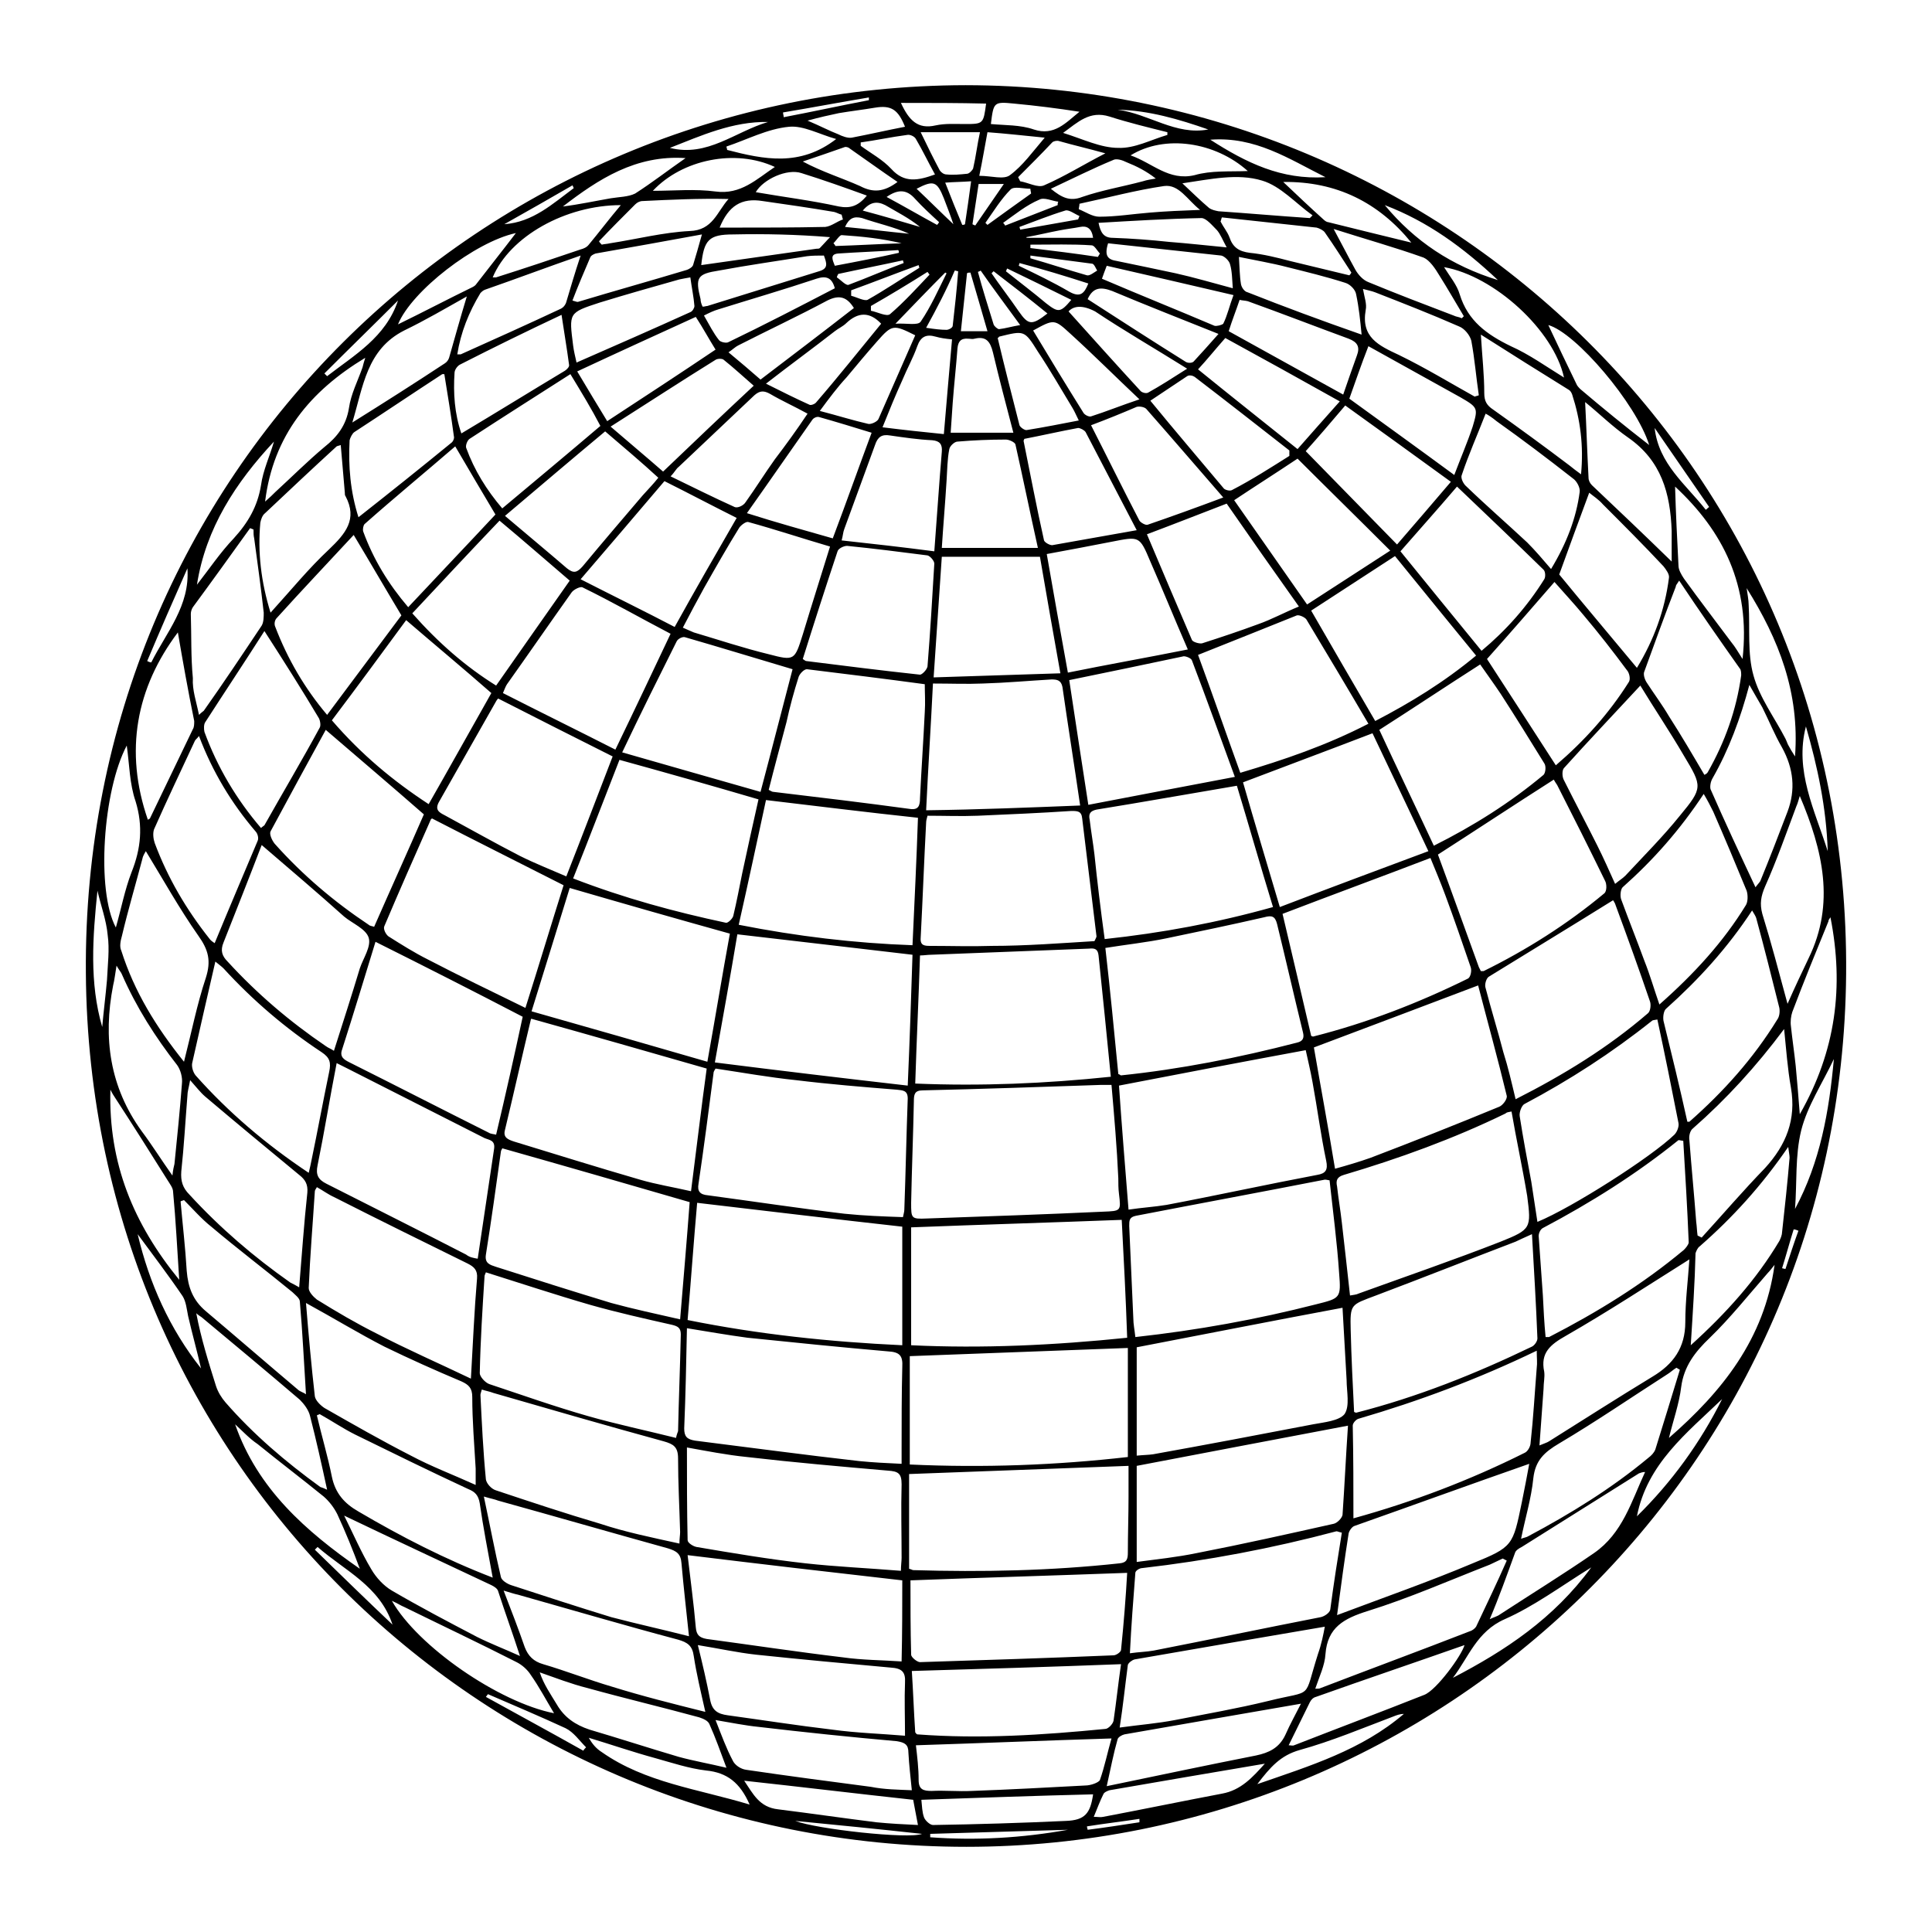 <?xml version="1.0" encoding="utf-8"?>
<!-- Generator: Adobe Illustrator 19.2.1, SVG Export Plug-In . SVG Version: 6.00 Build 0)  -->
<svg version="1.1" id="Calque_1" xmlns="http://www.w3.org/2000/svg" xmlns:xlink="http://www.w3.org/1999/xlink" x="0px" y="0px"
	 viewBox="0 0 283.5 283.5" style="enable-background:new 0 0 283.5 283.5;" xml:space="preserve">
<style type="text/css">
	.st0{fill-rule:evenodd;clip-rule:evenodd;}
</style>
<path class="st0" d="M141.7,12.5c70.6,0.1,129.8,56.8,129.2,130.4C270.3,215.3,211.5,271,141.8,271c-69.9,0-128.7-55.7-129.2-128.2
	C12,69.5,70.9,12.6,141.7,12.5z M164.6,179c-10.4,0.4-20.6,0.7-30.9,1.1c0,5.7,0,11.4,0,17.3c10.5,0.5,21,0,31.7-1.1
	C165.2,190.4,164.9,184.7,164.6,179z M163.1,159.2c-0.7,0-1.2,0-1.6,0c-8.7,0.3-17.4,0.6-26.1,0.8c-1.2,0-1.3,0.6-1.3,1.6
	c-0.1,5-0.3,9.9-0.4,14.9c0,2.3,0,2.4,2.3,2.3c8.6-0.3,17.3-0.6,25.9-1c2.6-0.1,2.6-0.1,2.3-2.6c-0.1-0.8-0.1-1.5-0.1-2.3
	C163.9,168.4,163.5,163.8,163.1,159.2z M132.4,197.4c0-6,0-11.8,0-17.4c-9.9-1.1-19.9-2.3-30.1-3.5c-0.5,5.6-0.9,11.3-1.4,17.2
	C111.3,195.8,121.7,196.9,132.4,197.4z M132.5,178.6c0.1-0.5,0.2-0.8,0.2-1.1c0.2-5.4,0.3-10.9,0.5-16.3c0-1.2-0.7-1.2-1.6-1.3
	c-5-0.4-9.9-0.8-14.8-1.4c-3.9-0.4-7.8-1.1-11.8-1.7c-0.1,0.2-0.3,0.4-0.3,0.7c-0.7,5.4-1.4,10.8-2.2,16.2c-0.2,1.1,0.2,1.6,1.4,1.7
	c6.7,0.9,13.3,1.9,20,2.7C126.8,178.4,129.6,178.5,132.5,178.6z M164.2,159.3c0.4,5.9,0.9,11.9,1.4,18.2c2-0.3,3.8-0.4,5.6-0.7
	c7.4-1.4,14.7-3,22.1-4.4c1.2-0.2,1.6-0.7,1.3-2.1c-0.8-3.8-1.3-7.7-2-11.5c-0.3-1.7-0.7-3.3-1-4.7
	C182.4,155.8,173.5,157.5,164.2,159.3z M195.1,173.2c-0.5-0.1-0.6-0.1-0.7-0.1c-9.2,1.8-18.4,3.5-27.7,5.3c-1,0.2-1,0.7-1,1.5
	c0.2,4.5,0.4,9,0.6,13.5c0,0.9,0.2,1.8,0.3,2.8c9.1-1,17.9-2.6,26.5-4.8c3.6-0.9,3.7-0.9,3.4-4.6
	C196.2,182.3,195.6,177.8,195.1,173.2z M163,158c-0.6-6.2-1.2-12-1.8-17.8c-0.1-0.9-0.5-1.1-1.4-1c-7.7,0.3-15.5,0.6-23.2,0.9
	c-0.5,0-1,0.1-1.6,0.1c-0.2,6.3-0.5,12.5-0.7,18.8C144,159.4,153.4,159,163,158z M165.5,197.8c-10.8,0.4-21.3,0.8-32,1.2
	c0,5.2,0,10.5,0,15.9c10.8,0.5,21.5,0.1,32-1.1C165.5,208.3,165.5,203,165.5,197.8z M133.2,159.3c0.3-6.8,0.5-13,0.7-19.2
	c-8.6-1-17-2-25.7-3c-1,6-2.1,12.1-3.3,18.8C114.4,157.1,123.6,158.2,133.2,159.3z M100.8,194.9c-0.1,5-0.2,9.9-0.4,14.7
	c0,1.2,0.4,1.6,1.6,1.8c8,1,16.1,2.1,24.1,3c2,0.2,4,0.3,6.2,0.4c0-0.9,0-1.5,0-2.1c0-4,0-8.1,0.1-12.1c0.1-1.7-0.4-2.2-2.1-2.3
	c-6.9-0.6-13.8-1.3-20.6-2C106.7,195.9,103.9,195.4,100.8,194.9z M103.7,156.8c-8.7-2.5-17.1-4.9-25.7-7.3c0,0-0.1,0-0.1,0.1
	c-1.3,5.4-2.5,10.8-3.8,16.2c-0.3,1.1,0.4,1.4,1.3,1.7c6.2,1.9,12.3,3.8,18.5,5.6c2.4,0.7,4.9,1.1,7.5,1.7
	C102.2,168.6,102.9,162.6,103.7,156.8z M73.7,168.5c0,0.1-0.2,0.3-0.2,0.5c-0.7,5-1.4,10.1-2.2,15.1c-0.2,1.3,0.6,1.5,1.5,1.8
	c5.6,1.8,11.3,3.6,16.9,5.3c3.3,0.9,6.6,1.6,10.1,2.4c0.5-6,1-11.8,1.4-17.2C91.9,173.7,82.9,171.1,73.7,168.5z M164.1,157.6
	c0.3,0.1,0.3,0.2,0.4,0.2c8.7-0.9,17.3-2.6,25.8-4.8c0.9-0.2,1.1-0.7,0.9-1.5c-1.3-5.3-2.5-10.6-3.8-15.9c-0.3-1.2-0.8-1.3-1.9-1
	c-4.8,1.1-9.6,2.1-14.4,3.1c-2.9,0.6-5.8,0.9-8.9,1.4C162.9,145.2,163.5,151.4,164.1,157.6z M197,191.9c-10.2,1.9-20.3,3.9-30.2,5.8
	c0,5.2,0,10.4,0,15.9c1-0.1,1.7-0.1,2.4-0.2c7.8-1.4,15.7-2.9,23.5-4.4c1.6-0.3,3.8-0.5,4.6-1.5c0.8-1.2,0.3-3.3,0.3-5
	C197.4,198.8,197.2,195.3,197,191.9z M107.1,137c-7.9-2.2-15.6-4.4-23.5-6.7c-1.8,5.8-3.6,11.7-5.6,18.1c8.8,2.5,17.2,4.9,25.8,7.4
	C105,149.1,106,143,107.1,137z M216.9,144.6c-8.2,3.1-16.1,6.1-24.1,9.1c1,5.8,2.1,11.7,3.1,17.8c1.8-0.5,3.5-1,5.2-1.6
	c6.3-2.4,12.6-4.9,18.9-7.5c0.5-0.2,1.2-1.1,1.1-1.6C219.8,155.4,218.3,150,216.9,144.6z M221.8,163.1c-0.5,0.1-0.7,0.1-0.9,0.3
	c-7.6,3.7-15.6,6.6-23.7,9c-1,0.3-1.2,0.8-1,1.7c0.2,1.8,0.5,3.5,0.7,5.3c0.4,3.5,0.8,7,1.2,10.7c0.5-0.1,0.9-0.1,1.3-0.3
	c6.9-2.5,13.9-4.9,20.8-7.6c4.5-1.8,4.5-2,3.9-6.7C223.4,171.3,222.5,167.2,221.8,163.1z M71.3,186.7c-0.1,0.3-0.2,0.4-0.2,0.6
	c-0.3,4.7-0.6,9.4-0.7,14.2c0,0.5,0.8,1.4,1.4,1.6c4.8,1.6,9.6,3.3,14.5,4.7c4.2,1.2,8.5,2.1,12.9,3.2c0.1-0.5,0.2-0.7,0.3-1
	c0.1-4.7,0.3-9.5,0.4-14.2c0-1-0.5-1.2-1.3-1.4c-4-0.9-8-1.8-11.9-2.9C81.5,190,76.4,188.3,71.3,186.7z M160.6,138.1
	c0.2-0.4,0.3-0.6,0.3-0.7c-0.7-5.8-1.4-11.5-2.1-17.3c-0.1-1.1-0.7-1.1-1.6-1.1c-4.5,0.3-9.1,0.5-13.7,0.7c-2.5,0.1-4.9,0-7.4,0
	c-0.1,0.4-0.2,0.7-0.2,1c-0.3,5.6-0.5,11.2-0.8,16.9c-0.1,1.2,0.6,1.2,1.5,1.2c3,0,5.9,0.1,8.9,0
	C150.5,138.8,155.7,138.4,160.6,138.1z M133.4,230.2c0.4,0.1,0.5,0.2,0.6,0.2c10.1,0.3,20.2,0.1,30.3-1c1.1-0.1,1.2-0.7,1.2-1.6
	c0-2.7,0.1-5.4,0.1-8.2c0-1.6,0-3.2,0-4.5c-10.9,0.4-21.5,0.8-32.2,1.2C133.4,220.9,133.4,225.5,133.4,230.2z M192.4,152
	c0.2,0.1,0.2,0.1,0.3,0.1c7.9-2,15.4-4.9,22.7-8.5c0.4-0.2,0.6-1.2,0.4-1.7c-1.2-3.5-2.4-7-3.7-10.5c-0.7-1.9-1.5-3.8-2.2-5.5
	c-7.3,2.8-14.4,5.4-21.7,8.2C189.6,140,191,146,192.4,152z M112.4,117.4c-1.3,6-2.6,12.1-4,18.3c8.6,1.7,17,2.7,25.5,3
	c0.3-6.5,0.6-12.7,0.8-18.7C127.2,119.2,120,118.3,112.4,117.4z M132.2,230.5c0-0.8,0.1-1.4,0.1-1.9c0-3.6-0.1-7.2,0-10.8
	c0-1.6-0.5-1.9-2-2c-6.9-0.6-13.8-1.2-20.7-2c-3-0.3-6-0.9-8.8-1.4c0,4.6,0,9.1,0.1,13.6c0,0.4,0.8,0.9,1.3,1
	c5.3,0.9,10.6,1.8,16,2.4C122.7,229.9,127.3,230.1,132.2,230.5z M162.1,137.8c8.4-0.9,16.5-2.4,24.7-4.7c-1.9-6.2-3.6-12.2-5.3-17.8
	c-7.1,1.2-13.8,2.4-20.6,3.5c-0.9,0.2-1.2,0.6-1,1.5c0.2,1.7,0.5,3.4,0.7,5.1C161,129.3,161.5,133.4,162.1,137.8z M55.1,138.2
	c-1.6,5.2-3.2,10.5-4.9,15.8c-0.4,1.1,0.3,1.5,1.1,1.9c6.8,3.4,13.6,6.9,20.4,10.3c0.3,0.2,0.7,0.2,1.1,0.3
	c1.4-5.9,2.7-11.7,3.9-17.3C69.6,145.5,62.5,141.9,55.1,138.2z M197.8,209.2c-10.5,2-20.6,3.9-31,5.9c0,4.5,0,9.2,0,14.1
	c3-0.4,5.9-0.7,8.8-1.3c6.7-1.3,13.4-2.8,20.1-4.3c0.5-0.1,1.2-0.8,1.3-1.3C197.3,218,197.5,213.6,197.8,209.2z M224.8,181.1
	c-1.1,0.5-1.8,0.8-2.4,1.1c-6.8,2.6-13.6,5.3-20.5,7.9c-3.7,1.4-3.8,1.2-3.7,5.1c0.1,4,0.3,8,0.5,12c0.1,0,0.2,0.1,0.3,0.1
	c9-2.3,17.5-5.7,25.8-9.7c0.4-0.2,0.8-0.8,0.8-1.2C225.4,191.3,225.1,186.4,224.8,181.1z M70.1,184.7c0.8-5.4,1.6-10.8,2.4-16.1
	c0.2-1.3-0.7-1.3-1.4-1.6c-6.7-3.4-13.4-6.8-20.1-10.2c-0.4-0.2-0.8-0.4-1.6-0.8c-1,5.1-1.8,10.1-2.8,15c-0.3,1.4,0.1,2.1,1.3,2.7
	c6.9,3.5,13.7,6.9,20.5,10.4C68.9,184.5,69.5,184.6,70.1,184.7z M84.1,128.9c7.5,2.9,14.9,4.9,22.4,6.5c0.3,0.1,1-0.6,1.1-1
	c0.5-2.1,0.9-4.2,1.3-6.2c0.8-3.7,1.6-7.4,2.4-10.9c-6.8-2-13.5-3.9-20.4-5.8C88.7,117.1,86.5,122.9,84.1,128.9z M77.1,147.9
	c2-6.3,3.8-12.3,5.6-18c-6.5-3.3-12.9-6.5-19.3-9.8c0,0-0.2,0.1-0.2,0.2c-2.3,5.2-4.6,10.4-6.8,15.6c-0.2,0.4,0.2,1.2,0.6,1.5
	c1.9,1.2,3.8,2.4,5.8,3.4C67.4,143.2,72.2,145.5,77.1,147.9z M99.7,226.5c0-0.8,0.1-1.2,0.1-1.7c-0.1-3.6-0.3-7.2-0.3-10.8
	c0-1.7-0.7-2.1-2.1-2.5c-8.4-2.3-16.7-4.7-25-7.1c-0.5-0.2-1.1-0.3-1.7-0.5c-0.1,0.4-0.2,0.6-0.2,0.8c0.2,4.1,0.4,8.3,0.8,12.4
	c0.1,0.6,0.8,1.4,1.5,1.6c5.1,1.7,10.2,3.4,15.3,4.9C91.7,224.8,95.6,225.6,99.7,226.5z M209.6,124.9c-2.9-6.2-5.6-11.8-8.2-17.3
	c-6.5,2.5-12.7,4.8-19,7.2c1.7,5.9,3.5,11.9,5.4,18.3C195.1,130.3,202.1,127.7,209.6,124.9z M222.4,161.3
	c7.1-3.6,13.6-7.6,19.4-12.6c0.4-0.3,0.5-1.3,0.3-1.8c-1.6-4.7-3.3-9.4-5-14c-0.1-0.4-0.4-0.8-0.4-0.8c-6.1,3.8-12.2,7.5-18.2,11.2
	c-0.4,0.2-0.7,1.2-0.5,1.7c0.8,3.1,1.8,6.3,2.6,9.4C221.3,156.6,221.8,158.8,222.4,161.3z M217.3,142.5c0.2,0,0.3,0,0.4,0
	c6.3-3.1,12.3-6.9,17.7-11.4c0.4-0.3,0.4-1.4,0.1-1.9c-2.3-4.7-4.6-9.3-7-14c-0.2-0.3-0.4-0.6-0.5-0.8c-5.8,3.7-11.4,7.4-17,11
	c2,5.4,4,11,6,16.5C217.1,142.1,217.2,142.3,217.3,142.5z M69.1,202.3c0.3-5.2,0.5-10,0.9-14.7c0.1-1.2-0.4-1.7-1.4-2.2
	c-6.5-3.2-13-6.4-19.5-9.7c-0.9-0.4-1.7-1-2.6-1.5c-0.2,0.3-0.3,0.5-0.3,0.6c-0.3,4.7-0.7,9.4-0.9,14.2c0,0.6,0.7,1.3,1.2,1.7
	c2.9,1.8,5.8,3.5,8.8,5C59.7,198,64.3,200,69.1,202.3z M243.2,149.6c-0.6,0.1-0.7,0.1-0.8,0.2c-5.9,4.7-12.1,8.7-18.7,12.2
	c-0.4,0.2-0.8,1.2-0.7,1.8c0.5,3.2,1.1,6.4,1.7,9.6c0.3,1.9,0.6,3.9,0.9,5.9c5.1-2.1,16.7-9.5,20.1-12.8c0.4-0.4,0.7-1.2,0.6-1.7
	C245.3,159.7,244.3,154.7,243.2,149.6z M73.1,102.5c0,0-0.2,0.2-0.3,0.4c-2.8,4.9-5.6,9.9-8.4,14.8c-0.6,1.1,0,1.5,0.8,1.9
	c3.7,2,7.4,4.1,11.1,6c2.2,1.1,4.5,2,6.8,3c2.4-6.1,4.6-11.9,6.8-17.6C84.3,108.2,78.8,105.4,73.1,102.5z M165.4,230.8
	c-10.8,0.4-21.3,0.7-31.8,1.1c0,3.5,0,7.2,0.1,10.9c0,0.4,0.9,1.1,1.3,1.1c9.5-0.3,18.9-0.6,28.4-1c0.4,0,1.1-0.5,1.1-0.8
	C164.9,238.2,165.2,234.4,165.4,230.8z M158.5,118.2c-0.9-6.2-1.8-11.8-2.6-17.4c-0.2-1-0.8-1.1-1.6-1.1c-3.4,0.2-6.7,0.5-10.1,0.6
	c-2.3,0.1-4.7,0-7.3,0c-0.3,6.2-0.7,12.2-1,18.6C143.6,118.8,150.9,118.5,158.5,118.2z M198.6,222.8
	C198.4,222.8,198.5,222.8,198.6,222.8c8.7-2.4,17.1-5.6,25.1-9.6c0.5-0.2,0.9-1,0.9-1.5c0.4-3.6,0.6-7.3,0.9-11c0.1-0.7,0-1.4,0-2.5
	c-8.7,4.2-17.3,7.4-26.2,10c-0.3,0.1-0.8,0.6-0.8,1C198.6,213.8,198.6,218.3,198.6,222.8z M112.8,115.9c0.4,0.2,0.5,0.3,0.7,0.3
	c6.7,0.8,13.4,1.6,20,2.5c1.3,0.2,1.5-0.5,1.5-1.6c0.2-4.2,0.5-8.4,0.7-12.6c0.1-1.4,0-2.8,0-4.1c-5.9-0.8-11.6-1.5-17.3-2.2
	c-0.4,0-1,0.6-1.2,1.1c-0.7,2.2-1.3,4.4-1.8,6.7C114.5,109.4,113.6,112.7,112.8,115.9z M132.4,231.9c-10.6-1.2-20.9-2.4-31.5-3.7
	c0.4,3.5,0.9,7.1,1.2,10.6c0.1,1.1,0.5,1.5,1.6,1.7c6.7,0.9,13.3,1.9,20,2.7c2.8,0.4,5.7,0.4,8.6,0.6
	C132.4,239.6,132.4,235.6,132.4,231.9z M156.9,99.8c0.9,5.9,1.8,11.9,2.8,18.3c7.2-1.4,14.2-2.7,21.5-4.1c-2.2-6-4.2-11.6-6.3-17.1
	c-0.1-0.3-0.8-0.6-1.2-0.6C168.1,97.5,162.7,98.6,156.9,99.8z M202.4,107.1c2.6,5.6,5.3,11.2,8,17c5.8-2.9,11.2-6.3,16.1-10.4
	c0.3-0.3,0.4-1.3,0.1-1.7c-2.1-3.4-4.2-6.8-6.4-10.2c-1-1.5-2.1-3-3-4.3C212.2,100.7,207.4,103.9,202.4,107.1z M196.9,224.9
	c-0.5-0.1-0.6-0.2-0.8-0.2c-9.4,2.5-18.9,4.3-28.5,5.4c-0.4,0-1,0.4-1,0.7c-0.3,3.9-0.6,7.7-0.8,11.8c1.4-0.2,2.4-0.2,3.5-0.4
	c8.2-1.6,16.3-3.3,24.5-4.9c0.5-0.1,1.3-0.6,1.4-1.1C195.7,232.4,196.3,228.6,196.9,224.9z M91.3,110.4c7,2,13.6,3.9,20.3,5.8
	c1.7-6.4,3.2-12.3,4.7-18c-5.4-1.6-10.6-3.2-15.8-4.7c-0.3-0.1-1,0.2-1.2,0.6C96.7,99.3,94.1,104.5,91.3,110.4z M38.4,124
	c-1.8,4.7-3.7,9.5-5.6,14.3c-0.5,1.2-0.2,2,0.6,2.8c4.3,4.7,9.1,8.8,14.4,12.4c0.4,0.3,0.8,0.4,1.2,0.7c1.3-4.1,2.6-8.1,3.8-12.1
	c0.5-1.5,1.7-3.2,1.3-4.5c-0.4-1.3-2.4-2.1-3.6-3.1C46.6,131,42.7,127.7,38.4,124z M47.8,107.1c-2.7,4.9-5.4,9.9-8.1,14.9
	c-0.2,0.4,0.2,1.3,0.6,1.8c4.1,4.6,8.7,8.5,13.8,11.9c0.2,0.2,0.6,0.2,0.8,0.3c2.5-5.7,5-11.2,7.3-16.5
	C57.4,115.3,52.8,111.4,47.8,107.1z M247,167.4c-0.2,0-0.5-0.1-0.7-0.1c-6.2,5-12.9,9.2-19.9,12.9c-0.4,0.2-0.7,0.9-0.6,1.4
	c0.2,2.8,0.4,5.7,0.6,8.5c0.1,2,0.2,4.1,0.4,6.1c0.3,0,0.4,0,0.5,0c7-3.6,13.7-7.7,19.8-12.8c0.3-0.3,0.7-0.8,0.7-1.1
	C247.6,177.3,247.3,172.4,247,167.4z M175.8,96.1c2.1,5.7,4.1,11.5,6.2,17.3c6.4-1.9,12.6-4,18.8-7.2c-3.1-5.3-6.1-10.3-9.1-15.3
	c-0.2-0.3-1-0.7-1.4-0.6C185.6,92.2,180.8,94.1,175.8,96.1z M44.9,191.2c0.4,4.9,0.8,9.3,1.3,13.7c0.1,0.6,0.8,1.3,1.4,1.7
	c4.2,2.4,8.4,4.8,12.7,7c3,1.6,6.2,2.8,9.5,4.3c0-1,0-1.7,0-2.4c-0.2-3.5-0.5-7-0.5-10.5c0-1.3-0.5-1.8-1.6-2.3
	c-3.8-1.6-7.6-3.3-11.3-5.1C52.7,195.7,49.1,193.5,44.9,191.2z M101.1,240.1c-0.4-3.8-0.8-7.3-1.1-10.7c-0.1-1.4-0.7-1.8-2-2.2
	c-8.3-2.3-16.6-4.7-24.9-7c-0.5-0.2-1.1-0.3-2.1-0.6c0.9,4.2,1.6,8,2.5,11.8c0.1,0.5,0.9,1,1.5,1.2c4.9,1.6,9.8,3.2,14.7,4.7
	C93.5,238.3,97.2,239.1,101.1,240.1z M45.3,172.1c0.2-0.8,0.3-1.3,0.4-1.8c0.9-4.3,1.7-8.7,2.6-13c0.3-1.4,0.1-2.1-1.1-2.9
	c-5.3-3.5-10.1-7.6-14.4-12.3c-0.3-0.3-0.6-0.5-1.2-1c-1.2,5.2-2.3,10-3.4,14.9c-0.1,0.5,0.1,1.3,0.5,1.8
	C33.5,163.2,39,167.9,45.3,172.1z M48.7,105.7c4.3,5,9,8.9,14.2,12.3c3.2-5.6,6.2-11,9.2-16.3c-4.1-3.6-8.2-7-12.5-10.7
	C56,95.9,52.4,100.8,48.7,105.7z M98.4,93c-4.4-2.3-8.6-4.7-12.9-6.8c-0.3-0.2-1.3,0.3-1.6,0.7c-3.2,4.5-6.3,9-9.5,13.5
	c-0.2,0.3-0.3,0.6-0.6,1.3c5.5,2.8,11,5.5,16.5,8.3C93.2,104,95.8,98.5,98.4,93z M240.7,100.6c-3.9,4.2-7.6,8.1-11.2,12.1
	c-0.3,0.3-0.3,1.3,0,1.8c1.6,3.2,3.3,6.4,4.9,9.6c0.9,1.8,1.7,3.6,2.6,5.6c0.6-0.5,1.1-0.8,1.5-1.2c2.7-2.9,5.5-5.7,8-8.8
	c3.4-4.1,3.3-4.3,0.6-8.8C245,107.3,242.7,103.9,240.7,100.6z M204.7,81.6c-4.3,2.8-8.3,5.4-12.3,8c3.1,5.4,6.2,10.7,9.4,16.2
	c5.2-2.7,10.1-5.7,14.8-9.6C212.5,91.2,208.6,86.4,204.7,81.6z M243.5,147.4c5.1-4.5,9.4-9.2,12.7-14.6c0.3-0.5,0.3-1.5,0.1-2.1
	c-1.6-3.9-3.2-7.7-4.9-11.6c-0.4-0.8-0.8-1.6-1.4-2.6c-3.5,5.3-7.4,9.7-11.9,13.7c-0.3,0.3-0.4,1.3-0.2,1.8c1.1,3,2.3,6,3.4,9
	C242.1,143,242.7,145.1,243.5,147.4z M196.2,237c6.9-2.6,13.5-4.9,19.9-7.6c5.9-2.4,5.9-2.6,7.2-8.9c0.4-2,0.8-4,1.1-5.7
	c-8.6,3-17.1,6.1-25.6,9.1c-0.4,0.1-0.8,0.7-0.9,1.1C197.3,228.8,196.8,232.5,196.2,237z M218.2,96.7c3.3,5.1,6.7,10.3,10.1,15.6
	c4.2-3.6,7.8-7.6,10.7-12.2c0.3-0.4,0.1-1.4-0.3-1.8c-2-2.7-4.1-5.4-6.3-8c-1.4-1.7-2.9-3.3-4.3-4.9
	C224.8,89.2,221.6,92.9,218.2,96.7z M164.5,244.2c-10.4,0.4-20.4,0.7-30.7,1c0.2,3,0.3,6.1,0.5,9c0.2,0.3,0.3,0.3,0.3,0.3
	c9.2,0.7,18.4,0.1,27.6-0.8c0.4,0,1.1-0.7,1.2-1.2C163.8,249.8,164.1,246.9,164.5,244.2z M43.9,188.9c0.4-4.8,0.7-9.3,1.2-13.9
	c0.1-1.2-0.3-1.9-1.2-2.6c-4.6-3.8-9.2-7.6-13.8-11.5c-0.7-0.6-1.3-1.4-2.2-2.4c-0.2,1.1-0.4,1.7-0.4,2.3c-0.3,3.7-0.5,7.4-0.9,11.1
	c-0.1,1.4,0.2,2.4,1.2,3.4c4.5,4.9,9.4,9.1,14.8,12.9C43,188.4,43.4,188.6,43.9,188.9z M247.9,184.8c-6.2,3.9-12,7.7-18.1,11.2
	c-2.3,1.3-3.8,2.5-3.2,5.3c0.1,0.8-0.1,1.6-0.1,2.5c-0.2,2.7-0.4,5.4-0.6,8.3c0.7-0.3,1.1-0.4,1.4-0.6c5.1-3.2,10.1-6.4,15.2-9.5
	c3-1.8,4.8-4.2,4.8-8C247.3,190.9,247.7,187.8,247.9,184.8z M138.2,81.7c-0.4,6-0.8,11.7-1.2,17.7c6.3-0.2,12.3-0.4,18.6-0.6
	c-1.1-6.2-2.1-11.8-3-17.1C147.6,81.7,143,81.7,138.2,81.7z M117.8,96.7c0.3,0.2,0.4,0.3,0.5,0.3c5.6,0.7,11.1,1.4,16.7,2
	c0.3,0,1-0.7,1.1-1.2c0.4-5,0.7-10,1-15.1c0-0.4-0.6-1.1-1-1.2c-3.9-0.5-7.8-1-11.8-1.4c-0.5,0-1.3,0.4-1.4,0.8
	C121.1,86.3,119.4,91.6,117.8,96.7z M83.6,85.2c-3.4-2.9-6.7-5.8-10.3-8.8c-4.3,4.5-8.5,9-12.8,13.6c3.8,4.3,7.8,7.8,12.3,10.6
	C76.5,95.3,80.1,90.2,83.6,85.2z M132.8,254.7c0-2.8-0.1-5.3,0-7.8c0.1-1.6-0.5-2.1-2.1-2.2c-6.6-0.6-13.2-1.2-19.8-1.9
	c-2.7-0.3-5.4-0.9-8.5-1.4c0.7,2.8,1.3,5.4,1.8,8c0.3,1.6,1.1,2.1,2.6,2.3c5.1,0.7,10.2,1.5,15.3,2.1
	C125.7,254.3,129.3,254.4,132.8,254.7z M174.3,95.3c-2-4.6-3.7-8.8-5.5-12.9c-1.6-3.8-1.6-3.7-5.7-2.9c-3.1,0.6-6.2,1.2-9.5,1.8
	c1,5.7,2,11.4,3.1,17.4C162.6,97.5,168.3,96.5,174.3,95.3z M247.6,164.6c0.1,0,0.2,0,0.3,0c5-4.4,9.4-9.3,12.9-15
	c0.3-0.4,0.4-1.1,0.3-1.7c-1.1-4.4-2.2-8.8-3.4-13.2c-0.1-0.3-0.3-0.6-0.6-1.1c-3.6,5.5-7.9,10.2-12.6,14.4
	c-0.4,0.3-0.5,1.3-0.4,1.8C245.3,154.7,246.5,159.6,247.6,164.6z M100.2,92.1c0.7,0.3,1.1,0.5,1.6,0.7c3.7,1.1,7.3,2.3,11,3.2
	c3.8,1,3.8,0.9,5-2.9c1.3-4.3,2.7-8.7,4-12.9c-4.1-1.2-8-2.5-12-3.6c-0.3-0.1-1,0.4-1.3,0.8c-1.8,2.9-3.5,5.9-5.2,8.9
	C102.3,88.1,101.3,90,100.2,92.1z M164.3,253.5c2.9-0.4,5.5-0.6,8.1-1.1c4.6-0.9,9.2-1.7,13.7-2.8c6.8-1.7,5.1,0,7.3-6.9
	c0.5-1.4,0.8-2.9,1-4c-9.4,1.6-18.7,3.2-27.9,4.8c-0.4,0.1-0.9,0.5-1,0.8C165.1,247.3,164.8,250.3,164.3,253.5z M168.3,78.4
	c2.2,5.2,4.4,10.4,6.6,15.5c0.1,0.3,1.1,0.6,1.5,0.5c2.8-0.9,5.5-1.8,8.2-2.8c2-0.7,3.8-1.7,6-2.6c-3.7-5.2-7.2-10.2-10.6-15.1
	C176.1,75.4,172.3,76.9,168.3,78.4z M38.8,92.6C36,97,33,101.5,30.1,106c-0.2,0.3-0.2,1-0.1,1.4c1.9,5.2,4.7,9.9,8.3,14.1
	c0.2-0.2,0.4-0.3,0.5-0.4c2.7-4.8,5.5-9.5,8.1-14.3c0.2-0.3,0.1-1-0.1-1.4C44.3,101.2,41.7,97.1,38.8,92.6z M72.3,231.5
	c-0.7-3.8-1.4-7.4-1.9-10.9c-0.2-1.2-0.7-1.7-1.7-2.1c-5.6-2.6-11.1-5.3-16.6-8c-1.8-0.9-3.4-2-5.2-3c-0.1,0.1-0.3,0.1-0.4,0.2
	c0.7,3,1.6,6,2.2,9c0.5,2.4,1.8,3.9,3.9,5.1C58.9,225.5,65.3,228.8,72.3,231.5z M217.4,95.5c3.6-3,6.7-6.5,9.2-10.5
	c0.2-0.3,0.2-1.1-0.1-1.4c-4.2-4.1-8.5-8.2-12.7-12.2c-2.9,3.4-5.6,6.4-8.3,9.5C209.4,85.7,213.3,90.5,217.4,95.5z M58.9,90.3
	c-2.4-4-4.6-7.8-7-11.8c0.1,0,0.1,0,0,0c-3.8,4.1-7.6,8.1-11.3,12.2c-0.3,0.3-0.4,0.9-0.2,1.3c1.8,4.7,4.3,9,7.6,12.9
	C51.8,99.8,55.4,95,58.9,90.3z M108.1,76c-3.6-1.8-7-3.6-10.6-5.4c-4,4.7-8,9.4-12.3,14.4c4.9,2.5,9.4,4.7,13.8,7
	C102.1,86.4,105.1,81.2,108.1,76z M29.2,108c-0.3,0.4-0.5,0.5-0.6,0.7c-2,4.3-4.1,8.7-6,13c-0.2,0.6-0.1,1.4,0.1,2
	c1.9,5.1,4.6,9.7,8,14c0.2,0.3,0.5,0.5,0.8,0.7c2.1-5.1,4.2-10,6.3-15c0.2-0.4,0-1.1-0.3-1.4C34,117.9,31.2,113.3,29.2,108z
	 M103.5,251.2c-0.7-3.1-1.3-5.6-1.7-8.2c-0.2-1.5-0.9-2-2.3-2.4c-7.9-2.1-15.7-4.4-23.5-6.6c-0.5-0.1-1.1-0.3-2.1-0.6
	c1.2,3.1,2.2,5.7,3.1,8.3c0.5,1.3,1.3,2.1,2.7,2.5c3.4,1,6.7,2.3,10.1,3.3C94.3,248.9,98.7,250,103.5,251.2z M204,80.8
	c-4.9-4.9-9.3-9.2-13.6-13.5c-3.3,2.2-6.3,4.1-9.3,6.1c3.5,5,7,10,10.7,15.3C195.8,86.1,199.7,83.6,204,80.8z M261.8,151
	c-4.1,5.5-8.5,10.3-13.4,14.6c-0.4,0.3-0.6,1.1-0.5,1.7c0.3,4,0.7,8,1,12c0.1,0.7,0.1,1.3,0.2,2c0.2,0.1,0.4,0.2,0.6,0.3
	c3.1-3.4,6.1-6.9,9.3-10.2c3.1-3.4,4.6-7.1,3.8-11.8C262.3,156.8,262.1,153.9,261.8,151z M27,176.1c-0.2,0.1-0.4,0.1-0.5,0.2
	c0.3,3.4,0.7,6.8,0.9,10.2c0.2,2.4,0.9,4.3,2.8,5.9c4.5,3.8,9,7.7,13.5,11.5c0.3,0.3,0.8,0.4,1.2,0.7c-0.3-4.6-0.5-9.1-0.9-13.6
	c0-0.5-0.7-1-1.1-1.4c-3.9-3.2-8-6.3-11.9-9.6C29.6,178.9,28.3,177.4,27,176.1z M66.8,65.5c-4.4,3.8-8.9,7.5-13.3,11.4
	c-0.2,0.2-0.3,0.8-0.2,1.1c1.5,4.1,3.7,7.7,6.6,11.1c4.4-4.7,8.7-9.2,12.8-13.6C70.8,72.3,68.9,69.1,66.8,65.5z M88.8,63.3
	c-4.8,4-9.5,8-14.7,12.4c3.3,2.8,6.2,5.2,9.1,7.7c1,0.8,1.5,0.6,2.3-0.3c2.9-3.5,5.9-7,8.8-10.4c0.8-0.9,1.6-1.7,2.3-2.6
	C94.1,67.8,91.6,65.7,88.8,63.3z M228.8,84.3c3.6,4.4,7.5,9,11.4,13.7c2.5-4.1,4.1-8.5,4.7-13.2c0.1-0.5-0.4-1.2-0.8-1.7
	c-2.9-3.1-5.9-6.1-8.9-9.1c-0.6-0.7-1.4-1.2-2-1.7C231.7,76.3,230.3,80.2,228.8,84.3z M246.5,201c-0.2-0.1-0.3-0.2-0.5-0.3
	c-0.5,0.3-0.9,0.7-1.4,1c-5.3,3.4-10.4,6.9-15.8,10.1c-2.2,1.3-3.5,2.5-3.8,5.1c-0.3,3-1.2,5.9-1.8,8.9c0.5-0.2,0.8-0.2,1.1-0.4
	c6.2-3.3,12.2-7,17.6-11.5c0.4-0.3,0.8-0.7,1-1.2C244.1,208.9,245.3,204.9,246.5,201z M246.4,85.2c-0.4,0.6-0.5,0.7-0.5,0.9
	c-1.6,4.1-3.1,8.3-4.6,12.4c-0.2,0.4,0,1.1,0.3,1.6c1.1,1.7,2.3,3.3,3.3,5c1.8,2.8,3.5,5.7,5.2,8.6c0.2-0.1,0.4-0.2,0.5-0.4
	c2.5-4.4,4.2-9.1,4.9-14.2c0-0.3,0-0.8-0.2-1C252.4,94,249.4,89.7,246.4,85.2z M221.1,229c-0.2-0.1-0.4-0.2-0.6-0.3
	c-0.6,0.3-1.3,0.6-1.9,0.9c-5.9,2.3-11.8,4.9-17.9,6.8c-3.5,1.1-5.9,2.4-6.2,6.3c-0.1,1.7-0.9,3.3-1.5,5.1c0.5,0,0.6,0,0.8-0.1
	c7.3-2.8,14.6-5.5,21.8-8.3c0.4-0.1,0.8-0.4,1-0.7C218.2,235.3,219.7,232.2,221.1,229z M27,155.8c1.1-4.3,1.9-8.4,3.2-12.3
	c0.8-2.5,0.4-4.1-1.1-6.2c-2.8-4-5.2-8.3-7.7-12.4c-0.1,0.2-0.4,0.6-0.5,1.1c-1,3.8-2.1,7.5-3,11.3c-0.2,0.7-0.4,1.6-0.1,2.2
	C19.7,145.5,22.9,150.7,27,155.8z M191.6,66.2c4.4,4.5,8.8,9,13.4,13.7c2.5-2.9,5.1-5.9,7.9-9.2c-5.5-4-10.5-7.6-15.5-11.2
	C195.2,62.1,193.3,64.3,191.6,66.2z M218,60.7c-1.2,3.1-2.5,6-3.5,9c-0.2,0.4,0.2,1.3,0.7,1.7c2.9,2.8,5.9,5.4,8.9,8.2
	c1.2,1.2,2.3,2.5,3.5,3.9c2.3-3.8,3.7-7.5,4.2-11.3c0.1-0.6-0.4-1.6-1-2c-3.7-2.9-7.4-5.7-11.2-8.4C219,61.3,218.4,60.9,218,60.7z
	 M256.7,100.5c-1.3,4.9-3,9.5-5.4,13.7c-0.3,0.5-0.4,1.2-0.3,1.6c2.1,4.8,4.3,9.5,6.6,14.4c0.2-0.3,0.5-0.6,0.7-0.9
	c1.4-3.4,2.7-6.8,4-10.2c1.2-3.2,0.9-6.3-0.8-9.4c-1.1-1.9-1.9-3.9-2.9-5.9C258,102.8,257.4,101.7,256.7,100.5z M134.4,256.1
	c0.2,1.7,0.4,3.4,0.4,5.1c0,1.4,0.7,1.6,1.9,1.6c2-0.1,3.9,0.1,5.9,0c5.6-0.2,11.1-0.5,16.7-0.8c0.7,0,1.9-0.4,2.1-0.8
	c0.7-2,1.1-4,1.7-6.1C153.3,255.4,143.9,255.8,134.4,256.1z M83.7,54.9c-5,3.2-9.9,6.3-14.8,9.5c-0.3,0.2-0.6,0.9-0.5,1.3
	c1.2,3.3,3,6.2,5.3,8.9c4.9-4.1,9.7-8.1,14.4-12.1C86.8,60,85.4,57.7,83.7,54.9z M152.3,80.4c-1.2-5.4-2.2-10.3-3.3-15.2
	c-0.1-0.3-0.9-0.7-1.4-0.7c-2.4,0-4.7,0.1-7.1,0.3c-0.4,0-1.1,0.6-1.2,1.1c-0.3,1.5-0.3,3.1-0.4,4.6c-0.2,3.3-0.5,6.7-0.7,9.9
	C143,80.4,147.5,80.4,152.3,80.4z M137.1,80.9c0.4-5.2,0.7-9.9,1.1-14.6c0.1-1.1-0.3-1.6-1.4-1.7c-2.1-0.1-4.1-0.4-6.2-0.7
	c-1.2-0.2-1.8,0.2-2.2,1.4c-1.5,4.1-3,8.2-4.5,12.3c-0.2,0.5-0.2,1-0.4,1.7C128.1,79.8,132.5,80.3,137.1,80.9z M133.8,262.7
	c-0.2-2-0.4-3.7-0.5-5.5c0-1.2-0.5-1.5-1.7-1.7c-6.8-0.6-13.5-1.3-20.3-2.1c-2-0.2-3.9-0.6-6.3-1c0.9,2.3,1.6,4.2,2.5,5.9
	c0.3,0.7,1.2,1.3,2,1.4c6.1,0.9,12.2,1.7,18.3,2.5C129.8,262.6,131.7,262.6,133.8,262.7z M166.8,77.8c-2.7-5.2-5.1-9.8-7.5-14.4
	c-0.2-0.3-0.8-0.6-1.1-0.6c-2.7,0.5-5.3,1.1-7.9,1.6c0,0.1-0.1,0.2-0.1,0.3c1,4.9,1.9,9.7,3,14.6c0.1,0.3,0.8,0.7,1.2,0.7
	C158.3,79.3,162.3,78.6,166.8,77.8z M122.2,79c2-5.3,3.8-10.4,5.7-15.5c-2.6-0.8-5.2-1.6-7.7-2.3c-0.3-0.1-0.8,0.1-1,0.4
	c-3.1,4.4-6.2,8.9-9.6,13.7C114,76.7,118,77.8,122.2,79z M39.7,89.9c3-3.3,5.6-6.5,8.6-9.3c2.4-2.3,4.2-4.4,2.4-7.8
	c-0.1-0.1-0.1-0.3-0.1-0.5c-0.2-2.3-0.4-4.6-0.6-7c-0.2,0.1-0.4,0.1-0.6,0.2c-3.5,3.2-7,6.5-10.5,9.8c-0.4,0.3-0.6,0.9-0.7,1.4
	C37.8,81,38.3,85.4,39.7,89.9z M50.5,222.4c1.3,2.6,2.5,5.4,4,7.9c0.7,1.2,1.8,2.4,3,3.1c4.1,2.4,8.3,4.6,12.5,6.8
	c2,1,4.1,1.8,6.3,2.8c-1.1-3.4-2.2-6.4-3.2-9.5c-0.1-0.4-0.6-0.7-1-0.9C64.9,229.2,57.8,225.9,50.5,222.4z M160.1,62.4
	c2.4,4.7,4.7,9.4,7.1,14c0.2,0.3,0.9,0.7,1.2,0.6c3.5-1.2,7.1-2.5,11.1-4c-4-4.6-7.6-8.8-11.3-13c-0.3-0.3-1-0.4-1.4-0.3
	C164.7,60.6,162.5,61.5,160.1,62.4z M248.1,197.4c5.2-4.7,9.6-9.6,13-15.3c0.2-0.4,0.4-0.9,0.4-1.3c0.4-3.6,0.8-7.3,1.1-10.9
	c0-0.4-0.1-0.8-0.2-1.6c-3.9,5.7-8.2,10.4-13,14.6c-0.3,0.2-0.5,0.7-0.6,1C248.7,188.2,248.4,192.6,248.1,197.4z M52.6,75.9
	c4.7-3.7,9.2-7.3,13.6-10.9c0.3-0.2,0.5-0.7,0.4-1c-0.4-3-0.9-6-1.4-9.1c0.1,0-0.2,0-0.3,0c-4.3,2.8-8.6,5.7-12.9,8.5
	c-0.3,0.2-0.6,0.8-0.7,1.2C51.1,68.4,51.4,72.1,52.6,75.9z M198,58.5c5.1,3.7,10.1,7.3,15.4,11.2c0.9-2.4,1.9-4.7,2.7-7.1
	c0.8-2.7,0.8-2.8-1.8-4.3c-4.5-2.5-9-5-13.5-7.5C199.7,53.6,198.9,56,198,58.5z M162.4,262.1c7.7-1.6,14.8-3.1,21.9-4.5
	c1.9-0.4,3.4-1.1,4.3-3c0.7-1.6,1.6-3.2,2.3-4.6c-8.7,1.5-17.3,3-25.9,4.5c-0.4,0.1-0.9,0.4-1,0.7
	C163.4,257.3,163,259.4,162.4,262.1z M118.5,60.7c-2-1.1-3.8-1.9-5.5-2.9c-0.9-0.5-1.5-0.5-2.3,0.2c-3.7,3.5-7.4,7-11.1,10.5
	c-0.4,0.3-0.6,0.8-1.2,1.4c3.3,1.6,6.3,3.1,9.4,4.5c0.4,0.2,1.3-0.2,1.6-0.7c1.5-2.1,2.8-4.2,4.3-6.3
	C115.3,65.3,116.9,63.1,118.5,60.7z M25.3,172.5c0.1-0.9,0.2-1.3,0.3-1.7c0.4-3.9,0.8-7.9,1.1-11.8c0.1-0.9-0.2-2-0.7-2.7
	c-3.2-4.1-6-8.5-8.1-13.3c-0.1-0.3-0.4-0.6-0.8-1.3c-0.2,1.2-0.3,2.1-0.5,2.9c-1.5,7.7-0.5,14.9,4.2,21.4
	C22.3,168,23.6,170.1,25.3,172.5z M29.2,104.9c0.4-0.4,0.6-0.5,0.7-0.6c2.9-4.1,5.7-8.3,8.5-12.5c0.3-0.5,0.3-1.3,0.3-1.9
	c-0.4-3.6-0.9-7.2-1.4-10.9c-0.1-0.4-0.1-0.8-0.1-1.3c-0.2-0.1-0.3-0.1-0.5-0.2c-2.8,3.9-5.6,7.8-8.4,11.6c-0.2,0.3-0.3,0.7-0.3,1
	c0.1,3.1,0,6.3,0.3,9.4C28.2,101.3,28.8,102.9,29.2,104.9z M189.2,66.9c0-0.3,0-0.5,0-0.8c-4.6-3.6-9.2-7.2-13.9-10.8
	c-0.3-0.2-0.8-0.3-1.1-0.1c-1.8,1.2-3.6,2.4-5.4,3.6c3.6,4.4,7.2,8.6,10.8,12.9c0.2,0.2,0.9,0.4,1.2,0.2
	C183.7,70.4,186.5,68.6,189.2,66.9z M48,218.6c-0.8-3.7-1.6-7.3-2.5-10.8c-0.2-0.9-0.9-1.8-1.5-2.4c-4.8-4.1-9.6-8.1-14.4-12.1
	c-0.3-0.2-0.6-0.4-0.8-0.6c0.7,3.7,1.8,7.2,2.9,10.7c0.3,0.9,0.8,1.7,1.4,2.4c4.1,4.7,8.8,8.7,13.9,12.4
	C47.3,218.3,47.6,218.4,48,218.6z M264.1,116.8c-0.2,0.6-0.3,1.1-0.5,1.5c-1.5,4-2.9,8-4.6,11.8c-0.6,1.4-0.8,2.5-0.4,4
	c1.3,4.2,2.4,8.4,3.7,13.2c1.1-2.5,2.1-4.6,3.1-6.7C269.3,132.6,267.5,124.8,264.1,116.8z M89.6,62.6c2.9,2.5,5.3,4.5,7.7,6.6
	c4.6-4.4,8.9-8.5,13.3-12.6c-1.5-1.3-2.9-2.6-4.4-3.8c-0.2-0.2-0.9-0.2-1.2,0C100,55.9,95.1,59.1,89.6,62.6z M67.7,63.6
	c5.2-3.1,10.2-6.2,15.2-9.2c0.3-0.2,0.7-0.6,0.6-0.9c-0.3-2.3-0.7-4.6-1.1-7.3c-5.1,2.4-10,4.8-14.9,7.3c-0.4,0.2-0.8,0.8-0.8,1.2
	C66.5,57.7,66.7,60.7,67.7,63.6z M106.6,259.4c-0.9-2.4-1.6-4.4-2.5-6.4c-0.2-0.5-0.9-0.8-1.5-1c-5.5-1.5-11-2.8-16.4-4.3
	c-2.4-0.6-4.7-1.5-7-2.3c0.6,1.8,1.6,3.2,2.5,4.7c1.1,1.9,2.7,3,4.8,3.7c4.4,1.3,8.7,2.7,13.1,4
	C101.8,258.4,104.1,258.8,106.6,259.4z M217.3,49.1c0.2,3.3,0.5,5.9,0.5,8.6c0,1.2,0.4,1.8,1.3,2.4c3.8,2.7,7.5,5.4,11.2,8.2
	c0.5,0.4,1,0.8,1.7,1.3c0.4-4.2-0.1-8-1.3-11.7c-0.1-0.3-0.3-0.6-0.5-0.7C226,54.6,221.7,51.9,217.3,49.1z M196.6,58.9
	c-5.9-3.3-11.3-6.3-16.8-9.3c-1.5,1.7-2.7,3.2-4,4.6c4.8,3.9,9.6,7.7,14.6,11.7C192.4,63.6,194.3,61.5,196.6,58.9z M245.3,82.4
	c0-1.7,0-3.1,0-4.5c-0.2-5.5-1.5-10.3-6.4-13.7c-2.3-1.6-4.2-3.5-6.3-5.2c0.2,3.8,0.3,7.4,0.5,11.1c0,0.4,0.2,0.8,0.5,1.1
	C237.4,74.8,241.2,78.4,245.3,82.4z M218.6,237.6c0.6-0.3,1.1-0.4,1.5-0.7c4.6-3,9.3-5.9,13.8-9c4.2-2.9,5.5-7.6,7.5-11.9
	c-0.4,0-0.6,0.1-0.9,0.2c-5.7,3.6-11.5,7.2-17.2,10.8c-0.4,0.2-0.9,0.5-1,0.9C221.1,231.2,220,234.3,218.6,237.6z M102.1,46.5
	c-5.7,2.6-11.4,5.2-17.4,8c1.6,2.7,3,5,4.4,7.3c5.5-3.6,10.7-7,15.9-10.5C104,49.7,103.2,48.2,102.1,46.5z M216.4,58.2
	c0.2-0.1,0.4-0.1,0.6-0.2c-0.4-2.7-0.6-5.3-1.1-8c-0.2-0.8-1-1.8-1.8-2.1c-4.1-1.8-8.2-3.4-12.3-5c-0.5-0.2-1.1-0.3-1.8-0.5
	c0.2,1.2,0.6,2.2,0.4,3.1c-0.7,4,1.9,5.2,4.9,6.6C209.2,54,212.8,56.2,216.4,58.2z M26.1,92.8c-6.1,8.1-7.9,17.4-4.4,27.5
	c0.1-0.1,0.2-0.1,0.3-0.2c2.1-4.4,4.2-8.7,6.3-13.1c0.2-0.3,0.2-0.8,0.2-1.2C27.6,101.4,26.8,96.9,26.1,92.8z M189.1,256.1
	c0.3,0,0.6,0.1,0.8,0c6.4-2.5,12.8-4.9,19.1-7.4c1.8-0.7,5.5-5.8,5.9-7.3c-7.1,2.5-14.5,5-21.8,7.6c-0.4,0.1-0.7,0.4-0.9,0.8
	C191.2,251.8,190.2,253.9,189.1,256.1z M180.3,48.6c5.6,3.1,11,6.1,16.8,9.3c0.7-2,1.3-3.8,2-5.7c0.5-1.3,0.1-2-1.2-2.5
	c-4.9-1.8-9.8-3.7-14.8-5.5c-0.4-0.1-0.8-0.1-1.2-0.2C181.4,45.5,180.8,47,180.3,48.6z M245.8,71.4c0.1,3.7,0.3,7.7,0.5,11.6
	c0,0.6,0.4,1.3,0.8,1.9c2.3,3.2,4.7,6.3,7,9.4c0.5,0.6,0.9,1.3,1.6,2.4C256.9,85.9,252.8,77.9,245.8,71.4z M84.6,53.2
	c5.7-2.5,11.2-4.9,16.7-7.4c0.3-0.1,0.6-0.6,0.6-0.9c-0.1-1.3-0.4-2.7-0.6-4.2c-0.6,0.1-1.1,0.2-1.6,0.3c-3.9,1.1-7.8,2.2-11.7,3.4
	c-4.6,1.5-4.5,1.5-3.9,6.3C84.2,51.5,84.4,52.3,84.6,53.2z M68.5,43.5c-3.2,1.8-6.1,3.5-9.2,5c-5.5,2.8-6,8.2-7.6,13.5
	c4.8-3,9.2-5.8,13.6-8.7c0.3-0.2,0.5-0.5,0.6-0.8C66.7,49.7,67.5,46.8,68.5,43.5z M85.2,37.5c-4.9,1.7-9.4,3.4-14,5
	c-0.3,0.1-0.5,0.3-0.7,0.5c-1.7,2.8-2.9,5.8-3.4,9c0.3,0,0.4,0,0.5,0c4.9-2.2,9.8-4.4,14.7-6.7c0.4-0.2,0.7-0.6,0.8-1
	C83.7,42.3,84.3,40.2,85.2,37.5z M260.4,185.6c-0.4,0.5-0.7,0.9-1,1.2c-2.8,3.2-5.5,6.6-8.5,9.5c-2.2,2.1-3.8,4.2-4.2,7.2
	c-0.3,2.5-1.2,5-1.8,7.5C252.7,204.2,258.9,196.5,260.4,185.6z M26.3,187.8c-0.3-4.5-0.5-8.7-0.9-12.9c0-0.6-0.5-1.2-0.8-1.7
	c-2.5-4-5.1-8.1-7.7-12.1c-0.2-0.3-0.4-0.6-0.7-1.2C15.9,170.7,19.6,179.6,26.3,187.8z M199.8,49.1c-0.2-2.1-0.4-4-0.8-5.9
	c-0.1-0.7-0.9-1.5-1.6-1.7c-2.8-0.9-5.7-1.6-8.5-2.3c-2.3-0.6-4.7-1-7.1-1.5c0.1,1.5,0.1,2.8,0.3,4c0.1,0.5,0.5,1.1,1,1.2
	C188.4,45,193.8,47,199.8,49.1z M268.6,134.6c-0.2,0.3-0.3,0.4-0.3,0.6c-1.8,4.4-3.6,8.8-5.3,13.3c-0.2,0.6-0.3,1.4-0.2,2.1
	c0.2,1.9,0.5,3.9,0.7,5.8c0.2,2.2,0.4,4.4,0.6,7.1C269.4,154.2,270.6,144.8,268.6,134.6z M195.7,33.6c1.3,2.4,2.2,4.2,3.2,6
	c0.4,0.7,1.1,1.5,1.9,1.8c4.1,1.7,8.3,3.3,12.5,4.9c0.4,0.2,0.8,0.2,1.2,0.4c0.1-0.1,0.2-0.2,0.3-0.3c-1.2-2-2.4-4.1-3.6-6
	c-0.6-1-1.4-2.2-2.3-2.6C204.7,36.3,200.4,35.1,195.7,33.6z M135.2,264.1c0.1,0.9,0.1,1.8,0.4,2.6c0.2,0.5,0.9,1.1,1.3,1.1
	c6.5-0.1,13-0.3,19.5-0.6c2.8-0.1,3.6-1.1,4-3.9C152.1,263.5,143.8,263.8,135.2,264.1z M38.9,73.6c0.7-0.6,1.1-1,1.5-1.4
	c2.4-2.2,4.7-4.5,7.2-6.6c1.9-1.5,3.2-3.2,3.6-5.7c0.3-2.1,1.3-4,2-6c0.1-0.4,0.2-0.8,0.4-1.4C45.5,57.4,40.1,63.9,38.9,73.6z
	 M148.7,63.5c-1.1-4.2-2.1-8-3-11.8c-0.4-1.6-1-2.4-2.7-2c-0.3,0.1-0.6,0-0.9,0c-1.1-0.1-1.5,0.4-1.6,1.4c-0.2,2.7-0.5,5.3-0.7,8
	c-0.1,1.5-0.2,3-0.3,4.4C142.7,63.5,145.6,63.5,148.7,63.5z M139.7,49.8c-1-0.1-1.7-0.2-2.4-0.4c-1.4-0.4-2.2,0-2.7,1.4
	c-0.6,1.7-1.5,3.3-2.2,5c-1,2.2-1.9,4.4-2.9,6.9c3.2,0.4,6,0.7,9,1C138.9,58.9,139.3,54.4,139.7,49.8z M146.4,49.6
	c1,4.2,2.1,8.5,3.2,12.8c0.1,0.3,0.8,0.8,1.1,0.7c2.5-0.4,5-0.9,7.6-1.4c-0.4-0.8-0.6-1.3-0.9-1.8c-1.7-2.8-3.3-5.6-5.1-8.3
	c-2-3.2-2-3.1-5.7-2.2C146.6,49.5,146.5,49.5,146.4,49.6z M103,34.4c-5.4,1-10.5,1.9-15.6,2.8c-0.3,0.1-0.7,0.3-0.8,0.6
	c-0.9,2.1-1.8,4.2-2.6,6.3c0.6,0.2,0.7,0.2,0.8,0.2c5.3-1.6,10.7-3.1,16-4.7c0.3-0.1,0.8-0.4,0.9-0.7
	C102.1,37.6,102.5,36.2,103,34.4z M120.3,60.3c2.7,0.7,4.9,1.4,7.1,1.9c0.4,0.1,1.3-0.3,1.5-0.7c1.8-4.1,3.6-8.2,5.4-12.3
	c-3.2-1.6-3.4-1.6-5.6,0.9c-1.5,1.7-3,3.5-4.5,5.3C122.9,56.8,121.7,58.4,120.3,60.3z M81.3,251.4c-1.2-2-2.2-3.9-3.4-5.6
	c-0.5-0.8-1.3-1.5-2.1-1.9c-5.5-2.8-11-5.4-16.5-8.1c-0.5-0.2-0.9-0.5-1.8-0.9C61.3,241.6,73.2,249.8,81.3,251.4z M134,264.1
	c-8.3-0.9-16.5-1.9-24.8-2.8c1.3,1.9,2.2,3.9,5,4.2c4.8,0.6,9.6,1.3,14.4,1.9c2,0.2,4,0.3,6.1,0.4
	C134.4,266.3,134.2,265.1,134,264.1z M167.2,58.6c-3.6-3.4-6.8-6.6-10.1-9.6c-2.4-2.2-2.4-2.2-5.5-0.5c2.4,4,4.9,8.1,7.4,12.1
	c0.2,0.3,0.8,0.6,1.1,0.5C162.3,60.4,164.5,59.5,167.2,58.6z M129.3,47.5c-1.7-1.8-3.4-1.7-5.1-0.1c-0.5,0.5-1.2,0.8-1.7,1.2
	c-3.2,2.5-6.5,4.9-10.1,7.7c2.4,1.2,4.4,2.2,6.4,3.1c0.2,0.1,0.8-0.1,1-0.4C123,55.3,126.1,51.4,129.3,47.5z M229.5,55.4
	c-1.5-6.9-10.2-14.9-17.6-16.2c0.8,1.3,1.9,2.6,2.3,4c1.2,3.9,4,5.9,7.5,7.6C224.4,52,226.9,53.8,229.5,55.4z M34.5,209
	c3.3,9.5,10.4,15.7,18.3,21.2c-1-2.7-2.1-5.4-3.3-8c-0.5-1-1.2-1.9-2-2.6c-3.2-2.6-6.5-5.1-9.7-7.7C36.6,211.1,35.6,210,34.5,209z
	 M179.3,31.9c-0.1,0.2-0.1,0.4-0.2,0.6c0.4,0.8,1,1.5,1.3,2.3c0.5,1.5,1.4,2.1,3,2.3c2,0.2,4,0.7,5.9,1.2c2.9,0.7,5.8,1.4,8.7,2.1
	c0.1-0.1,0.2-0.2,0.3-0.4c-1.3-2-2.5-3.9-3.9-5.9c-0.2-0.3-0.8-0.6-1.2-0.7C188.5,32.9,183.9,32.4,179.3,31.9z M18.6,109.4
	c-3.5,6.6-4.5,21.3-1.6,26.7c0.8-2.8,1.3-5.5,2.3-8.1c1.4-3.5,1.7-6.8,0.6-10.4C19,115,19,112.2,18.6,109.4z M156.8,45.7
	c3.6,4,7,7.8,10.5,11.6c0.2,0.3,0.9,0.5,1.2,0.3c1.8-1,3.5-2.1,5.7-3.5c-4.8-3-9.3-5.6-13.5-8.4C158.8,44.7,157.5,44.9,156.8,45.7z
	 M125.3,45.2c-1-1.6-2.1-2-3.9-1.1c-4.3,2.3-8.8,4.4-13.1,6.6c-0.4,0.2-0.8,0.6-1.4,1c1.7,1.4,3.2,2.7,4.7,4
	C116.2,52.2,120.8,48.7,125.3,45.2z M185.6,258.8c-7.7,1.3-15.3,2.6-22.8,3.9c-0.3,0.1-0.8,0.3-0.9,0.6c-0.5,1-0.9,2.1-1.4,3.3
	c0.6,0,1,0.1,1.4,0c5.8-1.1,11.6-2.3,17.4-3.4C182.1,262.7,183.8,260.8,185.6,258.8z M91.1,30.1c-8.1,0-16.3,4.6-18.8,10.6
	c0.2,0,0.4,0,0.5,0c4.1-1.3,8.3-2.7,12.4-4.1c0.4-0.1,0.9-0.3,1.2-0.7C87.9,34.1,89.4,32.1,91.1,30.1z M159.6,43.9
	c4.8,3.1,9.6,6.2,14.4,9.2c0.3,0.2,1,0.2,1.2-0.1c1.1-1.2,2.2-2.4,3.6-4c-5.5-2.2-10.6-4.2-15.6-6.3
	C161.6,42.1,160.4,42.1,159.6,43.9z M87.9,35.4c0.1,0.2,0.2,0.3,0.4,0.5c0.4-0.1,0.8-0.1,1.2-0.2c3.9-0.6,7.8-1.6,11.7-1.8
	c3.4-0.1,4-2.8,5.7-4.7c-4.3-0.1-8.5,0.1-12.6,0.3c-0.4,0-0.8,0.2-1.1,0.5C91.4,31.8,89.6,33.6,87.9,35.4z M256.3,86.3
	c0.1,0.8,0.3,1.7,0.3,2.5c0.2,3.5-0.2,7.1,0.7,10.3c0.9,3.3,3.1,6.2,4.7,9.3c0.2,0.4,0.3,0.8,0.5,1.1c0.2,0.4,0.4,0.7,0.9,1.5
	C264.1,101.6,261,93.8,256.3,86.3z M122.5,42.3c-0.4-1.5-1.2-1.9-2.7-1.4c-4.8,1.6-9.6,3-14.4,4.5c-0.7,0.2-1.3,0.5-2.1,0.9
	c0.8,1.4,1.4,2.6,2.2,3.6c0.2,0.3,1.1,0.5,1.4,0.3C112.1,47.7,117.3,45,122.5,42.3z M161.7,40.9c5.6,2.4,11.1,4.6,16.5,6.9
	c0.3,0.1,1.1-0.1,1.3-0.3c0.6-1.2,0.9-2.6,1.5-4.2c-6.4-1.5-12.5-2.9-18.6-4.3C162.1,39.8,161.9,40.3,161.7,40.9z M192.2,32
	c0.1-0.1,0.3-0.3,0.4-0.4c-2.5-1.8-4.7-4.3-7.4-5.1c-3.6-1.1-7.6-0.2-11.7,0.4c1.5,1.4,2.6,2.5,3.9,3.6c0.4,0.3,0.9,0.4,1.4,0.5
	C183.2,31.3,187.7,31.7,192.2,32z M103.1,45c0.3,0,0.5-0.1,0.7-0.1c5.5-1.7,10.9-3.4,16.4-5.1c1.4-0.4,1.1-1.2,0.7-2.3
	c-0.9,0-1.7,0-2.5,0.1c-4.3,0.7-8.6,1.3-12.9,2.1c-3.2,0.5-3.5,1-2.7,4.2C102.8,44.2,102.9,44.6,103.1,45z M188.3,26.7
	c2,1.9,3.9,3.7,5.9,5.5c0.2,0.2,0.5,0.4,0.7,0.4c4,1,8.1,2,12.2,3C202.3,29.7,196.1,26.6,188.3,26.7z M110,264.8
	c-1.4-3.2-3.3-4.7-6.4-5c-2.5-0.3-4.9-1.1-7.4-1.8c-3.3-0.9-6.5-2-9.8-3c0.5,0.9,1.1,1.6,1.9,2.1C94.7,261.6,102.4,262.5,110,264.8z
	 M162.6,35.7c-0.6,1.9,0,2.4,1.3,2.6c2.9,0.6,5.8,1.2,8.6,1.8c2.7,0.6,5.4,1.4,8.4,2.2c-0.1-1.3-0.1-2.5-0.4-3.5
	c-0.1-0.5-0.8-1.2-1.3-1.3C173.7,36.9,168.2,36.3,162.6,35.7z M95.8,28c3.1,0,6.2-0.3,9.2,0.1c3.7,0.5,6-1.8,8.7-3.6
	C107.9,21.8,100.1,23.4,95.8,28z M28.9,85.8c1.8-2.3,3.4-4.7,5.4-6.8c2.1-2.3,3.5-4.7,4-7.8c0.3-2.2,1.3-4.3,1.9-6.4
	C34.6,70.8,30.2,77.5,28.9,85.8z M242,65.3c-1.9-6.1-10.8-16.5-14.8-17.6c1.3,2.8,2.7,5.7,4.1,8.6c0.1,0.3,0.4,0.6,0.6,0.8
	C235.2,59.9,238.5,62.6,242,65.3z M233.5,230c-4.5,2.8-8.4,5.7-12.7,7.6c-4.1,1.8-5.3,5.6-7.6,8.6C220.9,242.2,228,237.5,233.5,230z
	 M102.9,38.9c5.7-0.8,11.3-1.6,16.9-2.4c0.2,0,0.4,0,0.5-0.1c0.5-0.5,1-1.1,1.5-1.6c-5-0.4-9.6-0.5-14.2-0.4
	C104,34.4,103.3,35.2,102.9,38.9z M75.7,34.2c-6,1.3-15.3,8.5-17.3,13.4c3.7-1.8,7.3-3.7,11-5.5c0.2-0.1,0.3-0.2,0.4-0.3
	C71.8,39.2,73.8,36.7,75.7,34.2z M180,36.3c-0.6-1.1-0.9-1.9-1.4-2.5c-0.7-0.7-1.6-1.8-2.3-1.8c-5,0.1-10,0.4-15.1,0.7
	c0.3,1.5,0.8,2.2,2.1,2.2c2.8,0.1,5.5,0.3,8.3,0.6C174.2,35.7,176.9,36,180,36.3z M183.1,25.1c-4.8-4.3-12.2-5.4-17.2-2.3
	c3.2,1.1,5.6,3.8,9.4,2.9C177.7,25,180.4,25.2,183.1,25.1z M123.7,32.2c-0.1-0.2-0.1-0.4-0.2-0.7c-0.4-0.1-0.7-0.3-1.1-0.4
	c-3.5-0.6-7-1.1-10.5-1.6c-3.1-0.5-5,0.7-6.3,3.9c0.5,0,1,0,1.4,0c4.7,0,9.4,0,14.1-0.1C122,33.2,122.8,32.5,123.7,32.2z
	 M158.4,29.9c0,0.3-0.1,0.6-0.1,0.8c1,0.4,2,1.1,3,1.1c2.5,0,4.9-0.4,7.4-0.6c2.3-0.2,4.7-0.3,7.4-0.4c-1.9-1.5-3.1-3.8-5.3-3.5
	C166.7,27.9,162.6,29,158.4,29.9z M106.6,21.5c0,0.2,0.1,0.3,0.1,0.5c5.4,1.4,10.7,2.5,16-1.6c-2.5-0.7-4.8-2-6.9-1.8
	C112.6,18.9,109.6,20.5,106.6,21.5z M127.2,28.7c-3.3-1.2-6.4-2.3-9.6-3.3c-2.1-0.7-5.6,0.9-6.7,2.8c4,0.7,8.1,1.2,12.2,2.1
	C124.7,30.6,125.9,30.3,127.2,28.7z M100.6,23.2c-7.3-0.5-12.8,3.1-18,7.1c2.4-0.3,4.7-0.8,7-1.2c1.2-0.2,2.6-0.2,3.6-0.7
	C95.7,26.8,98,25,100.6,23.2z M154.2,27.7c1.6,1.3,2.8,1.9,4.6,1.2c2.9-1,5.9-1.5,8.9-2.3c0.6-0.2,1.3-0.3,1.9-0.4
	c-1.4-1.1-2.8-1.8-4.3-2.4c-0.6-0.3-1.5-0.6-2-0.3C160.4,24.7,157.4,26.2,154.2,27.7z M269.1,155.4c-1.7,3.6-3.9,6.9-4.8,10.5
	c-0.9,3.7-0.6,7.6-0.9,11.5C267.1,170.5,268.4,163.1,269.1,155.4z M171.3,19.8c0-0.1,0-0.2,0-0.4c-2.8-0.7-5.7-1.4-8.5-2.3
	c-2.9-0.9-4.6,0.8-6.8,2.4c2.9,0.9,5.5,2.2,8.1,2.2C166.5,21.8,168.9,20.5,171.3,19.8z M131.7,26.7c-2.5-1.7-4.7-3.3-7-4.9
	c-0.2-0.2-0.6-0.3-0.8-0.2c-2,0.7-4,1.4-6.1,2.1c2.8,1.5,5.7,2.4,8.4,3.6C128.1,28.3,129.7,28.2,131.7,26.7z M184.5,261.8
	c7.8-2.7,15.3-5,21.5-10.3c-0.6,0-1.1,0.2-1.6,0.4c-4.5,1.7-9,3.6-13.7,4.9C187.9,257.6,186.4,259.3,184.5,261.8z M29.5,200.8
	c-0.6-2.6-1.3-5.1-1.9-7.7c-0.2-1-0.3-2.1-0.8-2.9c-2.1-3.1-4.4-6.1-6.6-9.1C21.9,188.3,24.9,195,29.5,200.8z M149.4,26
	c0.1,0.2,0.2,0.4,0.3,0.6c1.2,0.2,2.6,1,3.5,0.6c3-1.3,5.7-3,9-4.7c-2.5-0.7-4.7-1.2-6.8-1.8c-0.3-0.1-0.8,0-1,0.2
	C152.8,22.6,151.1,24.3,149.4,26z M135.1,19.4c1,2.1,1.9,3.9,2.8,5.6c0.2,0.3,0.6,0.6,1,0.6c1,0.1,2,0,3-0.1c0.3,0,0.8-0.5,0.9-0.8
	c0.4-1.7,0.6-3.5,1-5.3C140.9,19.4,138.2,19.4,135.1,19.4z M126.3,20.9c0,0.2,0,0.3,0,0.5c1.5,1.1,3.2,2,4.5,3.4
	c1.9,2.1,3.9,1.7,6.4,0.8c-1-1.8-1.8-3.5-2.8-5.2c-0.2-0.4-0.9-0.7-1.3-0.6C130.8,20.1,128.5,20.6,126.3,20.9z M143.7,25.8
	c1.8,0,3.6,0.6,4.5-0.1c1.9-1.4,3.3-3.4,5.1-5.5c-3-0.3-5.7-0.6-8.4-0.8C144.5,21.5,144.2,23.4,143.7,25.8z M132.8,18.6
	c-1-2.5-2-3.2-4.4-2.8c-1.8,0.3-3.5,0.5-5.3,0.8c-1.4,0.3-2.8,0.6-4.6,1.1c1.9,0.8,3.2,1.5,4.5,2c0.6,0.3,1.4,0.6,2,0.5
	C127.6,19.7,130.2,19.1,132.8,18.6z M145.4,18.2c2.1,0.2,4.3,0.1,6.3,0.8c3,1,4.7-1,6.7-2.6c-3.2-0.5-6.4-0.9-9.6-1.2
	C145.8,14.9,145.8,15,145.4,18.2z M132.2,15.1c1.2,2.6,2.5,3.9,5.1,3.3c1.4-0.3,2.8-0.2,4.2-0.2c2.8,0,2.8,0,3.2-3
	C140.7,15.1,136.6,15.1,132.2,15.1z M252.7,205.3c-5.2,5-11,9.5-12.5,17.2C245.3,217.5,249.5,211.7,252.7,205.3z M177.6,20.5
	c5.3,3.4,10.4,5.9,16.9,5.5C189.1,23.3,184.2,20,177.6,20.5z M15,150.7c0.2-2.3,0.5-4.6,0.7-6.9c0.1-2.2,0.4-4.5,0.1-6.6
	c-0.2-2.2-1-4.3-1.5-6.5C13.6,137.5,13.1,144.2,15,150.7z M203.2,30.1c4.4,5.3,9.8,8.9,16.6,11C214.7,36.3,209.5,32.5,203.2,30.1z
	 M265,106.6c-1.7,6.5,1.3,12.3,3.2,18.3C268,118.5,266.7,112.5,265,106.6z M98.3,21.7c5.5,1.4,9.6-2.4,14.4-3.8
	C107.5,17.8,102.9,19.9,98.3,21.7z M142.4,40c-0.2,0-0.4,0-0.5,0.1c-0.3,2.8-0.6,5.6-0.9,8.5c1.4,0,2.5,0,3.9,0
	C144,45.5,143.2,42.7,142.4,40z M135.9,48.1c1.3,0.2,2.2,0.3,3,0.3c0.3,0,0.9-0.3,0.9-0.6c0.3-2.6,0.6-5.3,0.8-8
	c-0.2,0-0.3-0.1-0.5-0.1C138.9,42.5,137.5,45.2,135.9,48.1z M143.9,39.7c-0.1,0.1-0.2,0.1-0.4,0.2c0.7,2.6,1.5,5.1,2.3,7.7
	c0.1,0.3,0.6,0.7,0.8,0.7c0.9-0.1,1.9-0.4,3.1-0.6C147.6,44.8,145.7,42.3,143.9,39.7z M57.6,238.4c-1.9-5.7-7-7.9-11-11.4
	c-0.1,0.1-0.3,0.3-0.4,0.4C50,231.1,53.8,234.8,57.6,238.4z M47.6,54.8c0.1,0.1,0.3,0.3,0.4,0.4c4-3.1,8.6-5.7,10.4-11.1
	C54.8,47.7,51.2,51.2,47.6,54.8z M138.9,40.1c-0.1,0-0.1-0.1-0.2-0.1c-2.3,2.3-4.6,4.7-7.3,7.5c1.6-0.1,3.3,0.3,3.7-0.3
	C136.6,45,137.7,42.5,138.9,40.1z M71.6,248.6c-0.1,0.1-0.2,0.3-0.3,0.4c4.7,2.6,9.5,5.2,14.3,7.9c0.1-0.2,0.2-0.3,0.4-0.5
	c-1-1-1.8-2.2-3-2.8C79.1,251.8,75.3,250.2,71.6,248.6z M145.8,39.8c-0.1,0.1-0.2,0.2-0.3,0.3c1.3,1.9,2.7,3.7,4,5.6
	c1.4,2,1.9,2.1,4.2,0.3C151,43.8,148.4,41.8,145.8,39.8z M21.6,97c0.2,0.1,0.4,0.2,0.6,0.2c2.2-4.4,5.7-8.3,5.3-13.8
	C25.5,87.9,23.5,92.5,21.6,97z M156.7,268.5c-6.7,0.2-13.5,0.4-20.2,0.6c0,0.2,0,0.3,0,0.5C143.3,270.1,150,269.7,156.7,268.5z
	 M147.8,39.4c-0.1,0.1-0.1,0.3-0.2,0.4c2,1.6,4,3.1,5.9,4.7c1.8,1.4,2.1,1.4,3.7-0.5C154,42.4,150.9,40.9,147.8,39.4z M127.8,44.9
	c0,0.2,0,0.5,0,0.7c1,0.2,2.3,0.9,2.8,0.5c2.1-1.8,3.9-3.8,5.8-5.8c-0.1-0.1-0.2-0.3-0.3-0.4C133.4,41.6,130.6,43.3,127.8,44.9z
	 M250.3,74.8c0.2-0.1,0.3-0.3,0.5-0.4c-2.7-3.9-5.3-7.7-8-11.6C243.4,68.1,247.4,71.1,250.3,74.8z M134.9,39.3
	c0-0.1-0.1-0.3-0.1-0.4c-3.3,1.2-6.6,2.5-9.9,3.7c0,0.3,0,0.5,0,0.8c0.8,0.2,1.9,0.8,2.4,0.6C129.8,42.6,132.3,40.9,134.9,39.3z
	 M142.5,26.6c-1.3,0.1-2.5,0.1-3.8,0.2c0.9,2.3,1.7,4.3,2.5,6.2c0.1,0,0.3,0,0.4-0.1C141.9,30.9,142.2,28.9,142.5,26.6z M177.3,19
	c-4.3-1.5-8.7-2.8-13.3-2.9C168.6,16.7,172.5,19.9,177.3,19z M149.6,38.6c0,0.1-0.1,0.3-0.1,0.4c2.5,1.2,5,2.4,7.4,3.8
	c1.6,0.9,2.2,0.3,2.8-1.2C156.3,40.5,153,39.5,149.6,38.6z M142.7,32.9c0.1,0.1,0.3,0.1,0.4,0.2c1.3-1.9,2.7-3.9,4.2-6.1
	c-1.5,0-2.6,0-3.7,0C143.3,29,143,31,142.7,32.9z M139.9,32.9c-0.4-1.2-0.9-2.5-1.4-3.8c-1-2.5-1.5-2.7-4-1.4
	C136.3,29.4,138.1,31.2,139.9,32.9z M132.6,38.6c0-0.1-0.1-0.3-0.1-0.4c-3.2,0.7-6.3,1.3-9.5,2c-0.1,0.2-0.2,0.4-0.2,0.5
	c0.6,0.4,1.3,1.2,1.7,1.1C127.2,40.8,129.9,39.6,132.6,38.6z M151.3,28.4c0-0.2-0.1-0.4-0.1-0.7c-1,0-2.4-0.4-2.9,0.1
	c-1.4,1.4-2.5,3.2-3.7,4.9c0.1,0.1,0.2,0.2,0.3,0.3C147.1,31.4,149.2,29.9,151.3,28.4z M151.2,35.9c0,0.2,0,0.4,0,0.5
	c3.3,0.4,6.6,0.8,9.9,1.3c0.1-0.2,0.2-0.3,0.3-0.5c-0.4-0.4-0.8-1.2-1.2-1.2C157.3,35.8,154.3,35.9,151.2,35.9z M151.2,37.5
	c0,0.1,0,0.3,0,0.4c2.8,0.8,5.5,1.7,8.3,2.5c0.4,0.1,1-0.4,1.5-0.7c-0.2-0.3-0.4-0.9-0.7-1C157.2,38.3,154.2,37.9,151.2,37.5z
	 M137.5,33c0.1-0.1,0.2-0.2,0.3-0.4c-1.2-1.1-2.4-2.2-3.5-3.4c-1.3-1.5-2.6-1.4-4.2-0.3C132.7,30.3,135.1,31.7,137.5,33z
	 M131.9,37.1c0-0.1,0-0.3-0.1-0.4c-2.9,0.2-5.9,0.3-8.8,0.5c-1.3,0.1-0.8,1-0.5,1.8C125.7,38.4,128.8,37.8,131.9,37.1z M122.3,35.7
	c0.1,0.1,0.2,0.2,0.3,0.4c3.2-0.1,6.5-0.3,9.7-0.4c-2.9-0.7-5.8-1-8.8-1.2C123.2,34.5,122.7,35.3,122.3,35.7z M116.7,267.2
	c3.1,1.2,16.6,2.7,18.6,1.9C128.9,268.4,122.9,267.8,116.7,267.2z M147.2,32.7c0.1,0.1,0.2,0.2,0.3,0.4c2.6-1,5.1-2,7.7-3
	c0-0.2,0-0.4,0.1-0.5c-0.9-0.1-2.1-0.7-2.8-0.3C150.6,30.1,148.9,31.5,147.2,32.7z M126.6,30.9c3,0.8,5.7,1.6,8.4,2.4
	c-1.6-1.3-3.4-2.2-5.1-3.2C128.7,29.5,127.7,29.6,126.6,30.9z M124,33.3c3.2,0.3,6.3,0.7,9.4,1c-2.2-1-4.6-1.5-6.9-2.3
	C125.3,31.7,124.6,32,124,33.3z M160.4,34.9c-0.2-1.4-0.9-1.8-1.9-1.6c-1,0.2-2,0.3-3,0.5c-1.6,0.3-3.2,0.7-4.9,1c0,0,0,0.1,0.1,0.1
	C153.9,34.9,157,34.9,160.4,34.9z M158.2,32.2c0.1-0.2,0.1-0.3,0.2-0.5c-0.7-0.3-1.6-1-2.1-0.8c-2.3,0.7-4.5,1.6-6.7,2.4
	c0,0.1,0.1,0.3,0.1,0.4C152.5,33.2,155.4,32.7,158.2,32.2z M84.2,27.6c-0.1-0.1-0.1-0.3-0.2-0.4c-3.3,1.9-6.6,3.8-10,5.7
	C78.2,32.6,81.1,29.9,84.2,27.6z M127.5,14.7c0-0.1,0-0.3,0-0.4c-4.2,0.7-8.4,1.5-12.6,2.2c0,0.2,0.1,0.5,0.1,0.7
	C119.2,16.4,123.3,15.5,127.5,14.7z M167.2,267.4c0-0.1,0-0.3,0-0.5c-2.6,0.4-5.2,0.7-7.7,1.1c0,0.2,0.1,0.4,0.1,0.5
	C162,268.2,164.6,267.8,167.2,267.4z M263.9,180.6c-0.2-0.1-0.5-0.2-0.7-0.2c-0.6,1.9-1.1,3.8-1.7,5.7c0.1,0,0.3,0.1,0.5,0.1
	C262.6,184.4,263.2,182.5,263.9,180.6z"/>
</svg>
